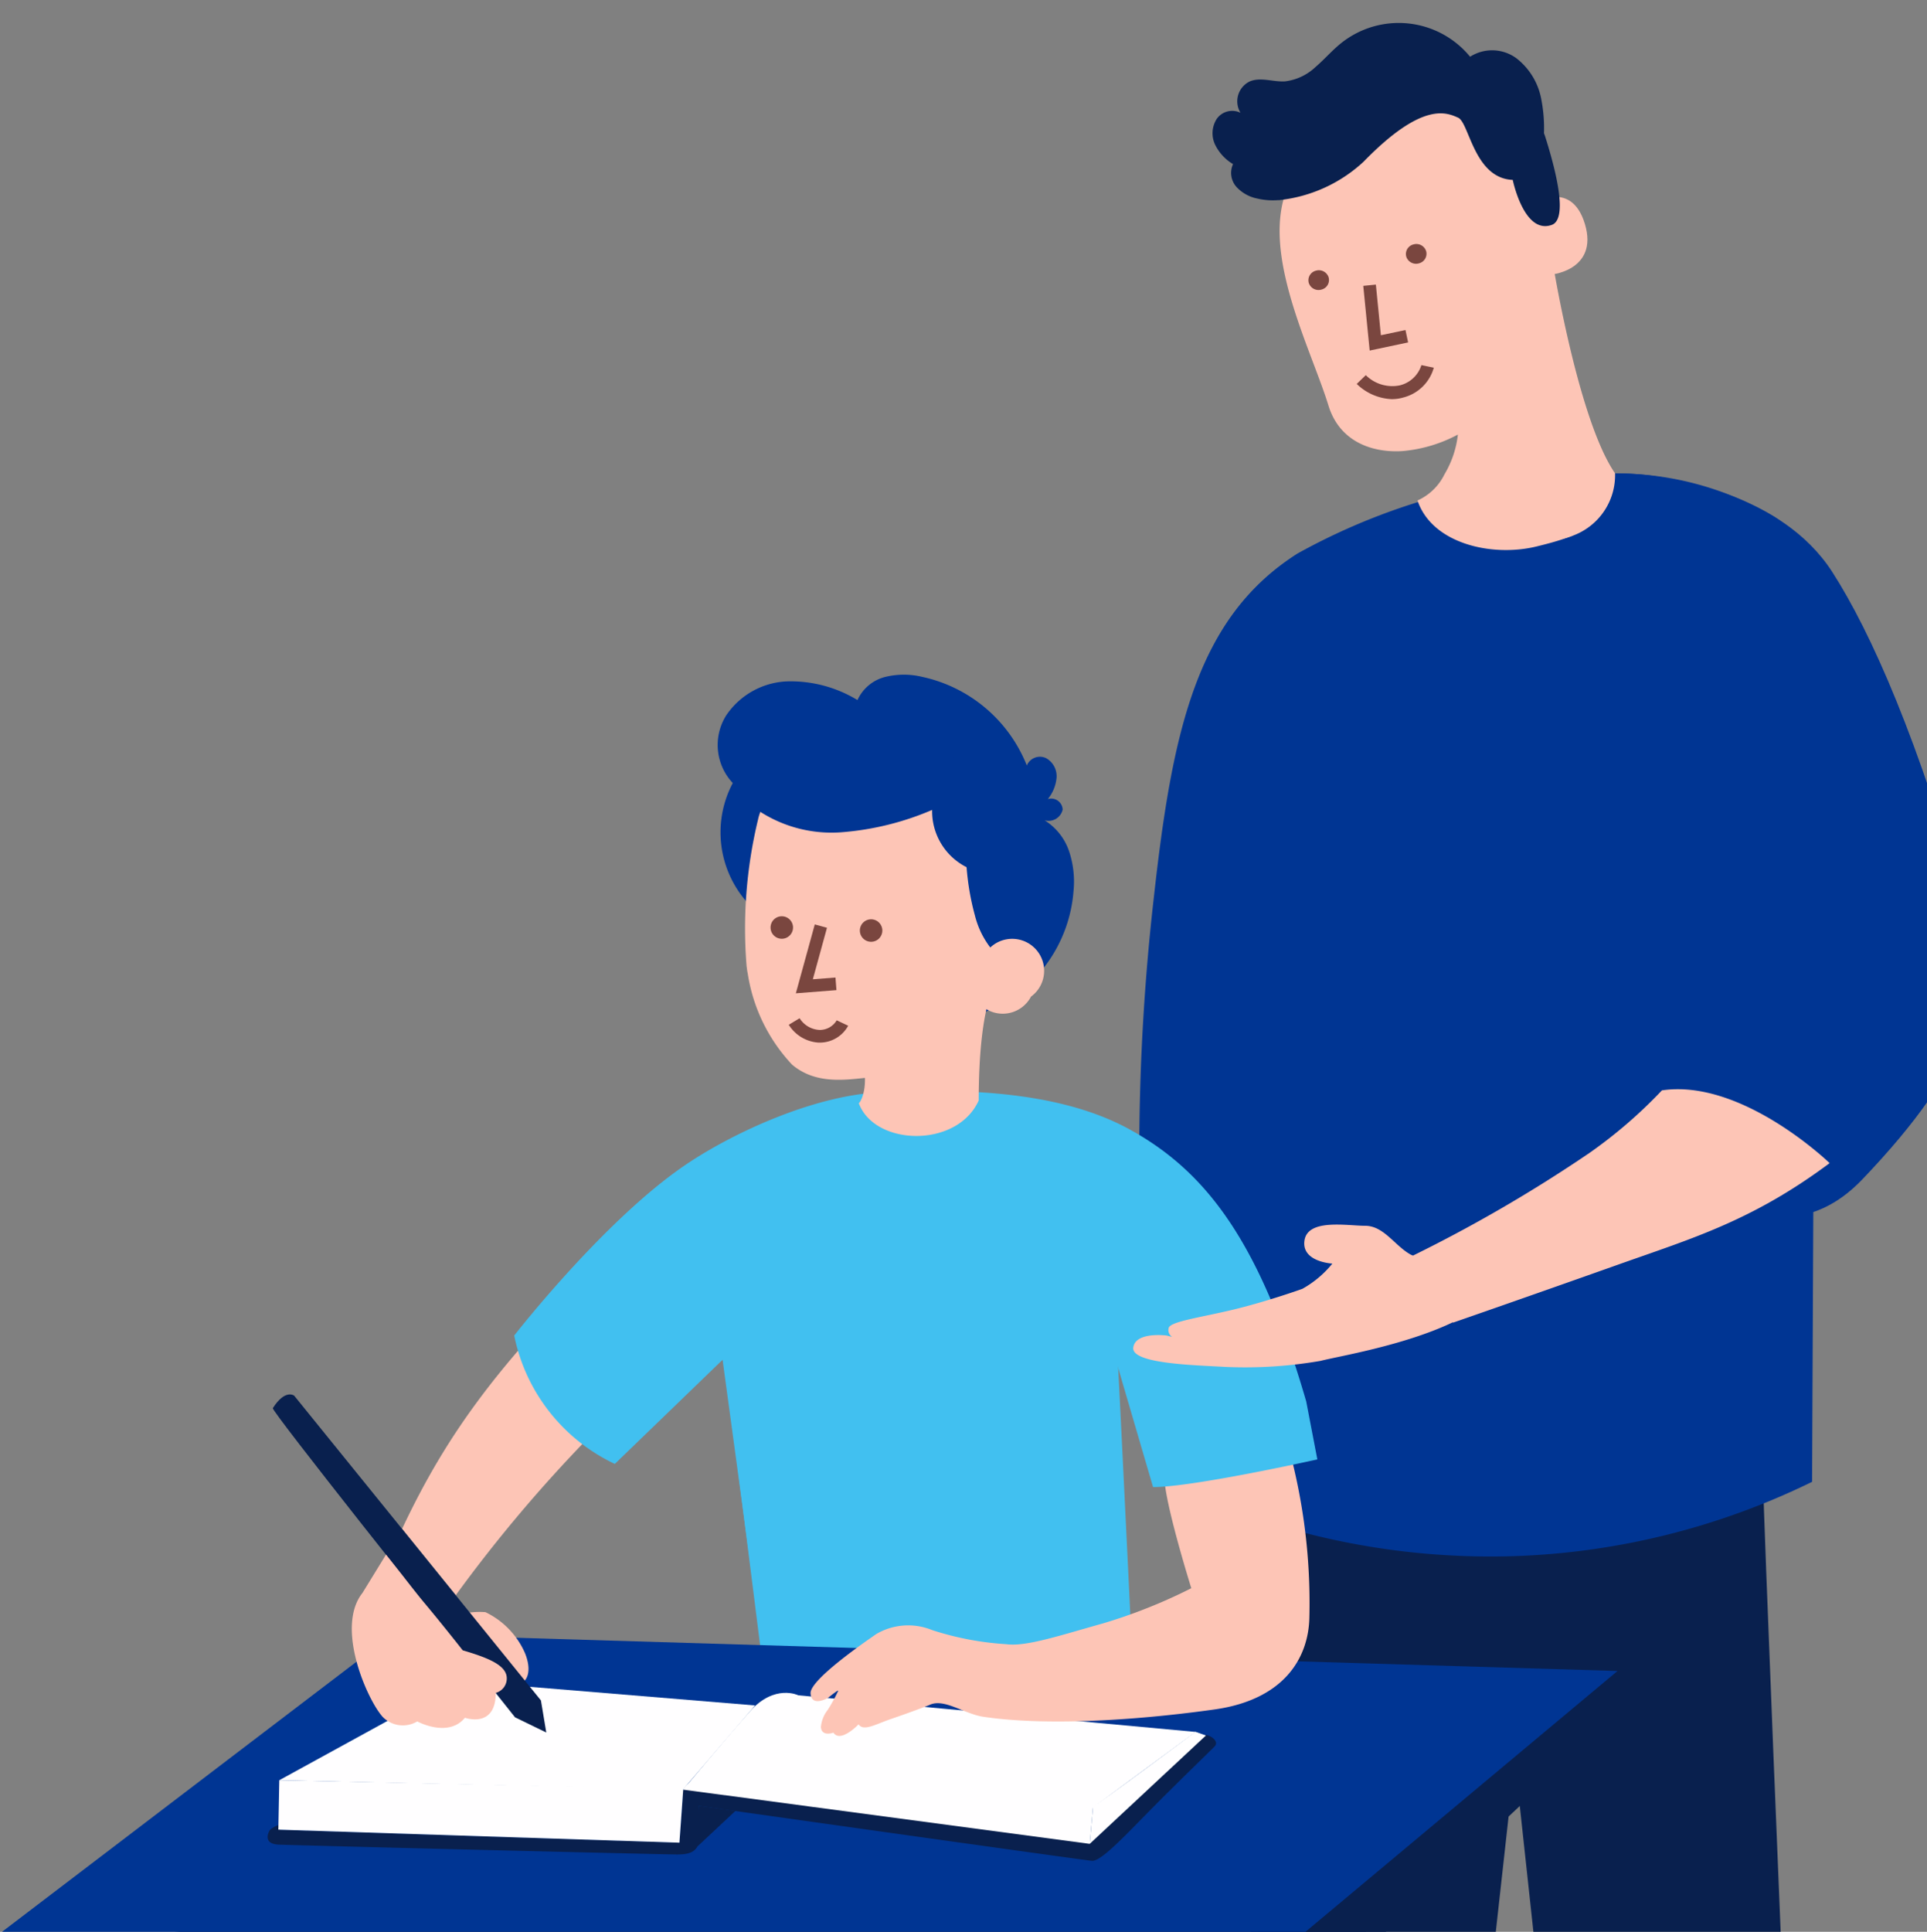 <svg xmlns="http://www.w3.org/2000/svg" xmlns:xlink="http://www.w3.org/1999/xlink" width="131.699" height="132" viewBox="0 0 131.699 132"><rect x="0" y="0" width="131.699" height="132" fill="#808080" stroke="none"/><defs><style>.a{clip-path:url(#a);}.b{fill:#003593;}.c{fill:#09204e;}.d{fill:#41c0f0;}.e{fill:#fffeff;}.f{fill:#fdc5b6;}.g{fill:#7a463f;}</style><clipPath id="a"><rect width="131.699" height="132"/></clipPath></defs><g class="a"><g transform="translate(-2.504 1.57)"><path class="b" d="M86.39,101.964c-.4.593-5.827,8.409-7.45-8.36a153.709,153.709,0,0,1,.189-33.156c1.265-11.422,2.941-19.141,9.821-23.511a43.594,43.594,0,0,1,21.939-5.46c9.882.456,6.112,18.793,6.112,18.793l-2.948,5.514L102.686,87.659,97.6,95.542S86.785,101.371,86.39,101.964Z" transform="translate(2.232 -0.685)"/><path class="b" d="M82.9,81.428l-1.17,16.267s7.022,6.437,12.405,5.267,1.17-25.161.468-25.4S82.9,81.428,82.9,81.428Z" transform="translate(2.181 -1.336)"/><path class="c" d="M120.878,101.042c0,2.027,1.41,36.078,1.41,36.078l-16.567-.084-1.806-16.688-1.852,16.692H86.172l1.491-37.853Z" transform="translate(2.119 -1.641)"/><path class="b" d="M114.486,31.81a17.993,17.993,0,0,0-4.8-.3c-1.944.27-11.078,2.037-11.078,2.037l-1.11.919L91.113,93.484c2.848,2.937,11.826,3.52,16.924,2.65Z" transform="translate(2.049 -0.685)"/><path class="b" d="M114.633,31.931l-1.1-.152s-3.807,12.6-3.807,22.927S85.07,102.484,85.07,102.484a50.725,50.725,0,0,0,19.374,2.946,50.139,50.139,0,0,0,19.772-5.055l.178-39.7Z" transform="translate(2.134 -0.69)"/><path class="b" d="M115.041,31.933S122.526,32.8,126,38.2c2.664,4.144,5.908,11.472,9.3,23.506,1.5,5.317.22,10.194-7.237,18-5.678,5.944-11.954-.175-11.954-.847l-2.1-9.724,9.571-2.013-5.7-16.765Z" transform="translate(1.726 -0.692)"/><path class="d" d="M48.592,86.824l3.241,25.706,22.238.988,3.069-2.575s-1.2-25.208-1.3-25.234-8.167,12.932-8.167,12.932l-7.413.468Z" transform="translate(2.649 -1.451)"/><path class="c" d="M93.6,130.184,94.9,153.207s-7.11-.6-7.389-1.879S85.5,127.519,85.5,127.519Z" transform="translate(2.128 -2.041)"/><path class="c" d="M109.662,114.5v2.937l-18.5,17.349L.237,147.439-3.382,133.71s86.266-8.49,86.75-8.767S109.662,114.5,109.662,114.5Z" transform="translate(3.382 -1.857)"/><path class="b" d="M109.672,114.429l-83.7-2.524L-3.243,134.161l89.705-.334Z" transform="translate(3.38 -1.82)"/><path class="c" d="M45.853,126.261l-27.3-.878-.048-.337a1.594,1.594,0,0,0-.626.337c-.145.193-.481.962.578,1.011s26.322.673,27.236.673,1.54-.192,1.54-1.3-.048-2.021-.048-2.021,25.552,3.609,26.852,3.753c.631.07,2.323-1.775,4.186-3.658,1.974-1.993,4.111-4.038,4.234-4.186.241-.289-.161-.66-.593-.756s-7.442,6.915-7.924,7.2-22.681-2.888-23.98-3.032-3.1-.414-3.619-.515c-.3-.058-.235.108-.282.927s-.209,2.777-.209,2.777Z" transform="translate(3.084 -1.919)"/><path class="e" d="M30.877,115.165,18.519,121.94l27.578.643,4.938-5.753Z" transform="translate(3.073 -1.866)"/><path class="e" d="M18.518,122.037l-.064,3.377,27.41.891.263-3.681Z" transform="translate(3.074 -1.963)"/><path class="c" d="M47.492,126.6l2.608-2.441-2.49-.347Z" transform="translate(2.664 -1.988)"/><path class="e" d="M46.492,122.668s1.066-1.923,5.8-1.366,22.238,2.513,22.238,2.513l-.223,2.56Z" transform="translate(2.678 -1.952)"/><path class="e" d="M74.925,123.78c.167,0,7-5.1,7-5.1l.717.254-7.939,7.4" transform="translate(2.28 -1.916)"/><path class="e" d="M46.633,122.456s1.279-1.62,5.5-1.151,22.335,2.557,22.335,2.557l7.08-5.211-.012,0-27.144-2.5s-1.62-.809-3.324,1.108S46.633,122.456,46.633,122.456Z" transform="translate(2.676 -1.878)"/><path class="f" d="M40.619,98.416c-3.363-2.077-.8-11.439-.8-11.439-6.537,6.581-9.88,11.215-12.786,17.386L30.7,108.9a98.838,98.838,0,0,1,9.116-10.808C43.242,94.66,40.619,98.416,40.619,98.416Z" transform="translate(2.953 -1.469)"/><path class="f" d="M30.992,110.562l2.246,2.468a14.033,14.033,0,0,0,1.853,2.222c.3.05,1-.551.4-2.056a5.584,5.584,0,0,0-2.707-2.808A5.152,5.152,0,0,0,30.992,110.562Z" transform="translate(2.897 -1.798)"/><path class="c" d="M18.071,96.237c-.118.185,12.054,15.463,12.054,15.463l4.5,5.662L36.76,118.4l-.365-2.192L19.532,95.385S18.923,94.9,18.071,96.237Z" transform="translate(3.079 -1.586)"/><path class="f" d="M87.863,98.4a40.3,40.3,0,0,1,1.575,12.2c-.061,2.756-1.732,5.6-6.481,6.268s-11.172,1.18-15.771.506c-1.365-.2-2.7-1.29-3.708-.815-.152.071-1.359.526-2.628.959-1.034.352-1.889.874-2.218.367,0,0-1.235,1.3-1.722.568,0,0-.794.3-.855-.37a2.193,2.193,0,0,1,.473-1.193,11.458,11.458,0,0,0,.7-1.276c.1-.179-.681.459-.681.459s-1.137.671-1.2-.3,4.1-3.778,4.488-4.056a4.313,4.313,0,0,1,3.833-.268,20.452,20.452,0,0,0,5.056.959c1.339.182,3.58-.571,6.623-1.424a36.4,36.4,0,0,0,6.023-2.4s-2.471-7.886-1.683-8.077Z" transform="translate(2.553 -1.63)"/><path class="d" d="M41.681,99.75a12.421,12.421,0,0,1-6.876-8.773S40.55,83.585,45.98,79.685c3.336-2.4,9.213-5.119,13.82-5.324s11.835-.341,17.055,2.526,8.9,7.638,12.078,18.591l.761,3.964s-8.465,1.891-11.228,1.891l-2.592-8.852.887,16.163c-5.429-.094-25.43.791-25.43.791l-2.286-16.8Z" transform="translate(2.843 -1.289)"/><path class="f" d="M28.463,109.653c1.1,1.3,2.664,3.288,2.664,3.288,1.7.5,2.958,1,3.008,1.855a1.018,1.018,0,0,1-.752,1.053c0,2.457-2.106,1.7-2.106,1.7-1.153,1.4-3.258.25-3.258.25a1.927,1.927,0,0,1-2.362-.308c-1.046-1.152-3.257-6.109-1.384-8.47l1.61-2.619s.52.651,1.132,1.428C27.5,108.456,28.048,109.162,28.463,109.653Z" transform="translate(3.002 -1.743)"/><g transform="translate(51.563 44.529)"><path class="b" d="M67.216,68.448a9.717,9.717,0,0,0,6.012-8.236,6.565,6.565,0,0,0-.3-2.725,4,4,0,0,0-1.678-2.123.989.989,0,0,0,1.236-.729.783.783,0,0,0-1.016-.72,2.684,2.684,0,0,0,.6-1.46,1.412,1.412,0,0,0-.714-1.337.971.971,0,0,0-1.32.5A9.955,9.955,0,0,0,62.9,45.565a5.378,5.378,0,0,0-2.536,0,2.85,2.85,0,0,0-1.9,1.583,8.806,8.806,0,0,0-4.772-1.279,5.277,5.277,0,0,0-4.21,2.34,3.8,3.8,0,0,0,.458,4.609,7.2,7.2,0,0,0,2.092,9.165c2.282,1.709,3.913,4.067,6.618,4.966S64.577,69.527,67.216,68.448Z" transform="translate(-48.919 -45.411)"/><path class="f" d="M68.135,66.271s-1.349,1.132-1.361,8.321c-1.472,3.27-7.08,3.123-8.185.21.018-.381,3.372-.839,2.5-1.559-1.119-.921-4.578,1.011-7.073-1.105A11.658,11.658,0,0,1,50.987,65.9a.821.821,0,0,1-.018-.091c-.008-.035-.013-.072-.019-.107-.01-.065-.016-.124-.023-.186-.008-.03-.009-.055-.014-.081a31.681,31.681,0,0,1,.774-10.015c.928-4.584,12.048-6.4,15.127-.57C68.082,57.251,68.135,66.271,68.135,66.271Z" transform="translate(-48.945 -45.493)"/><path class="b" d="M51.32,54.479a9.046,9.046,0,0,0,6.049,1.769A19.492,19.492,0,0,0,63.6,54.719a4.285,4.285,0,0,0,2.354,3.914,17.572,17.572,0,0,0,.57,3.3,5.979,5.979,0,0,0,1.669,2.878,13.829,13.829,0,0,0-.041-9.773,7.94,7.94,0,0,0-2.526-3.586A8.991,8.991,0,0,0,61.079,50a22.981,22.981,0,0,0-5,.073,6.566,6.566,0,0,0-3.353,1.16A3.8,3.8,0,0,0,51.32,54.479Z" transform="translate(-48.953 -45.475)"/><g transform="translate(3.603 16.511)"><g transform="translate(6.1 0.206)"><path class="g" d="M60.3,63.1a.768.768,0,1,1-.805-.73A.768.768,0,0,1,60.3,63.1Z" transform="translate(-58.76 -62.368)"/></g><path class="g" d="M54.109,62.89a.768.768,0,1,1-.805-.73A.768.768,0,0,1,54.109,62.89Z" transform="translate(-52.573 -62.159)"/></g><g transform="translate(17.415 18.15)"><path class="f" d="M70.573,67.671a2.184,2.184,0,1,1-3.221-2.78,2.184,2.184,0,1,1,3.221,2.78Z" transform="translate(-66.583 -63.821)"/></g></g><path class="g" d="M55.881,70.89a2.592,2.592,0,0,1-2.044-1.218l.741-.447a1.7,1.7,0,0,0,1.383.8,1.353,1.353,0,0,0,1.153-.658l.783.37a2.209,2.209,0,0,1-1.884,1.152Z" transform="translate(2.575 -1.218)"/><path class="g" d="M54.328,67.429l1.293-4.706.834.229-.966,3.519,1.546-.121.067.862Z" transform="translate(2.568 -1.126)"/><path class="b" d="M109.835,31.512A21.13,21.13,0,0,1,121.927,34.4c5.556,3.536-3.371,5.593-3.371,5.593s-5.074-.852-5.092-.926S106.965,31.734,109.835,31.512Z" transform="translate(1.795 -0.685)"/><g transform="translate(88.823 6.088)"><path class="f" d="M105.388,36.108h0c-3.029.734-7.127-.192-8.117-3.147a3.776,3.776,0,0,0,1.843-1.787,6.778,6.778,0,0,0,.917-2.717,9.838,9.838,0,0,1-3.8,1.129c-1.991.122-4.27-.592-5.046-3.112-1.327-4.309-5.341-11.72-2.109-16.094,3.287-4.446-2.359.441-2.359.441h0A17.142,17.142,0,0,1,103.72,7.341l.873.3,1.981,9.566.775,6.7,2.432,7.351C110.628,34.505,108.648,35.316,105.388,36.108Z" transform="translate(-86.712 -6.42)"/></g><g transform="translate(106.953 11.88)"><path class="f" d="M105.1,12.95c.068-.061,2.888-2.037,3.869,1.191s-2.463,3.546-2.5,3.456S105.1,12.95,105.1,12.95Z" transform="translate(-105.102 -12.295)"/></g><g transform="translate(91.924 15.106)"><g transform="translate(0 1.793)"><path class="g" d="M89.885,18.249a.7.7,0,0,0,.872.454.674.674,0,0,0,.484-.834.7.7,0,0,0-.871-.455A.675.675,0,0,0,89.885,18.249Z" transform="translate(-89.858 -17.386)"/></g><g transform="translate(6.663)"><path class="g" d="M96.644,16.43a.7.7,0,0,0,.872.454A.674.674,0,0,0,98,16.05a.7.7,0,0,0-.871-.455A.673.673,0,0,0,96.644,16.43Z" transform="translate(-96.616 -15.567)"/></g></g><path class="c" d="M83.387,8.556A1.821,1.821,0,0,1,83.5,6.8a1.292,1.292,0,0,1,1.625-.419,1.507,1.507,0,0,1,.641-2.146c.745-.307,1.59.048,2.395,0a3.662,3.662,0,0,0,2.1-.991c.6-.513,1.113-1.116,1.726-1.609a6.307,6.307,0,0,1,8.829.917,2.8,2.8,0,0,1,3.174.111,4.591,4.591,0,0,1,1.7,2.839,10.291,10.291,0,0,1,.176,2.277c.021.06.046.117.066.177.822,2.585,1.555,5.7.464,6.088-1.9.676-2.665-3.076-2.665-3.076-2.651-.111-2.969-3.919-3.735-4.253S97.585,5.56,93.528,9.732a10.042,10.042,0,0,1-5.609,2.6c-.043,0-.087.013-.13.017l-.031,0c-.017,0-.03,0-.046,0a4.666,4.666,0,0,1-1.439-.107,2.631,2.631,0,0,1-1.429-.8,1.437,1.437,0,0,1-.228-1.553A3.163,3.163,0,0,1,83.387,8.556Z" transform="translate(2.16 -0.245)"/><path class="g" d="M95.592,26.282a3.645,3.645,0,0,1-2.383-1.039l.62-.6a2.568,2.568,0,0,0,2.314.7,2.054,2.054,0,0,0,1.487-1.386l.847.177a2.909,2.909,0,0,1-2.086,2.037A2.786,2.786,0,0,1,95.592,26.282Z" transform="translate(2.019 -0.579)"/><path class="g" d="M94.1,22.885l-.438-4.421.861-.086.343,3.46,1.681-.355.179.846Z" transform="translate(2.013 -0.501)"/><path class="f" d="M106.546,15.67c-.031.12,1.8,11.769,4.433,15.565a4.4,4.4,0,0,1-2.836,4.241c-3.079,1.3-6.822-1.63-6.822-1.63l1.811-1.419,3.32-1.932Z" transform="translate(1.905 -0.463)"/><path class="f" d="M58.83,74.893s1.076.109.583-2.266,4.167-2.375,4.526-2.241.806,1.21.806,1.21L64.3,73.369Z" transform="translate(2.504 -1.234)"/><path class="f" d="M58.7,75.086s.717-.836.267-2.926,5.907.054,5.907.054-.594,3.187-.666,3.224S58.7,75.086,58.7,75.086Z" transform="translate(2.506 -1.247)"/><path class="f" d="M113.848,74.224a32.4,32.4,0,0,1-4.971,4.288,99.4,99.4,0,0,1-12.039,7,.927.927,0,0,1-.131-.051c-1.1-.587-1.852-1.98-3.132-1.983s-4.02-.52-4.166,1.082c-.127,1.4,1.916,1.5,1.916,1.5a7.1,7.1,0,0,1-2.048,1.724c-.421.153-2.651.924-4.741,1.426-2.232.535-4.32.811-4.4,1.258a.55.55,0,0,0,.239.6L80,90.976s-2.134-.285-2.281.821,4.168,1.2,6.239,1.32a30.287,30.287,0,0,0,6.565-.41c1.109-.294,5.679-1.032,9.041-2.639l.016.025s5.149-1.785,11.231-3.946c5.062-1.8,9.182-2.989,14.5-6.951C125.317,79.2,119.335,73.409,113.848,74.224Z" transform="translate(2.238 -1.288)"/></g></g></svg>